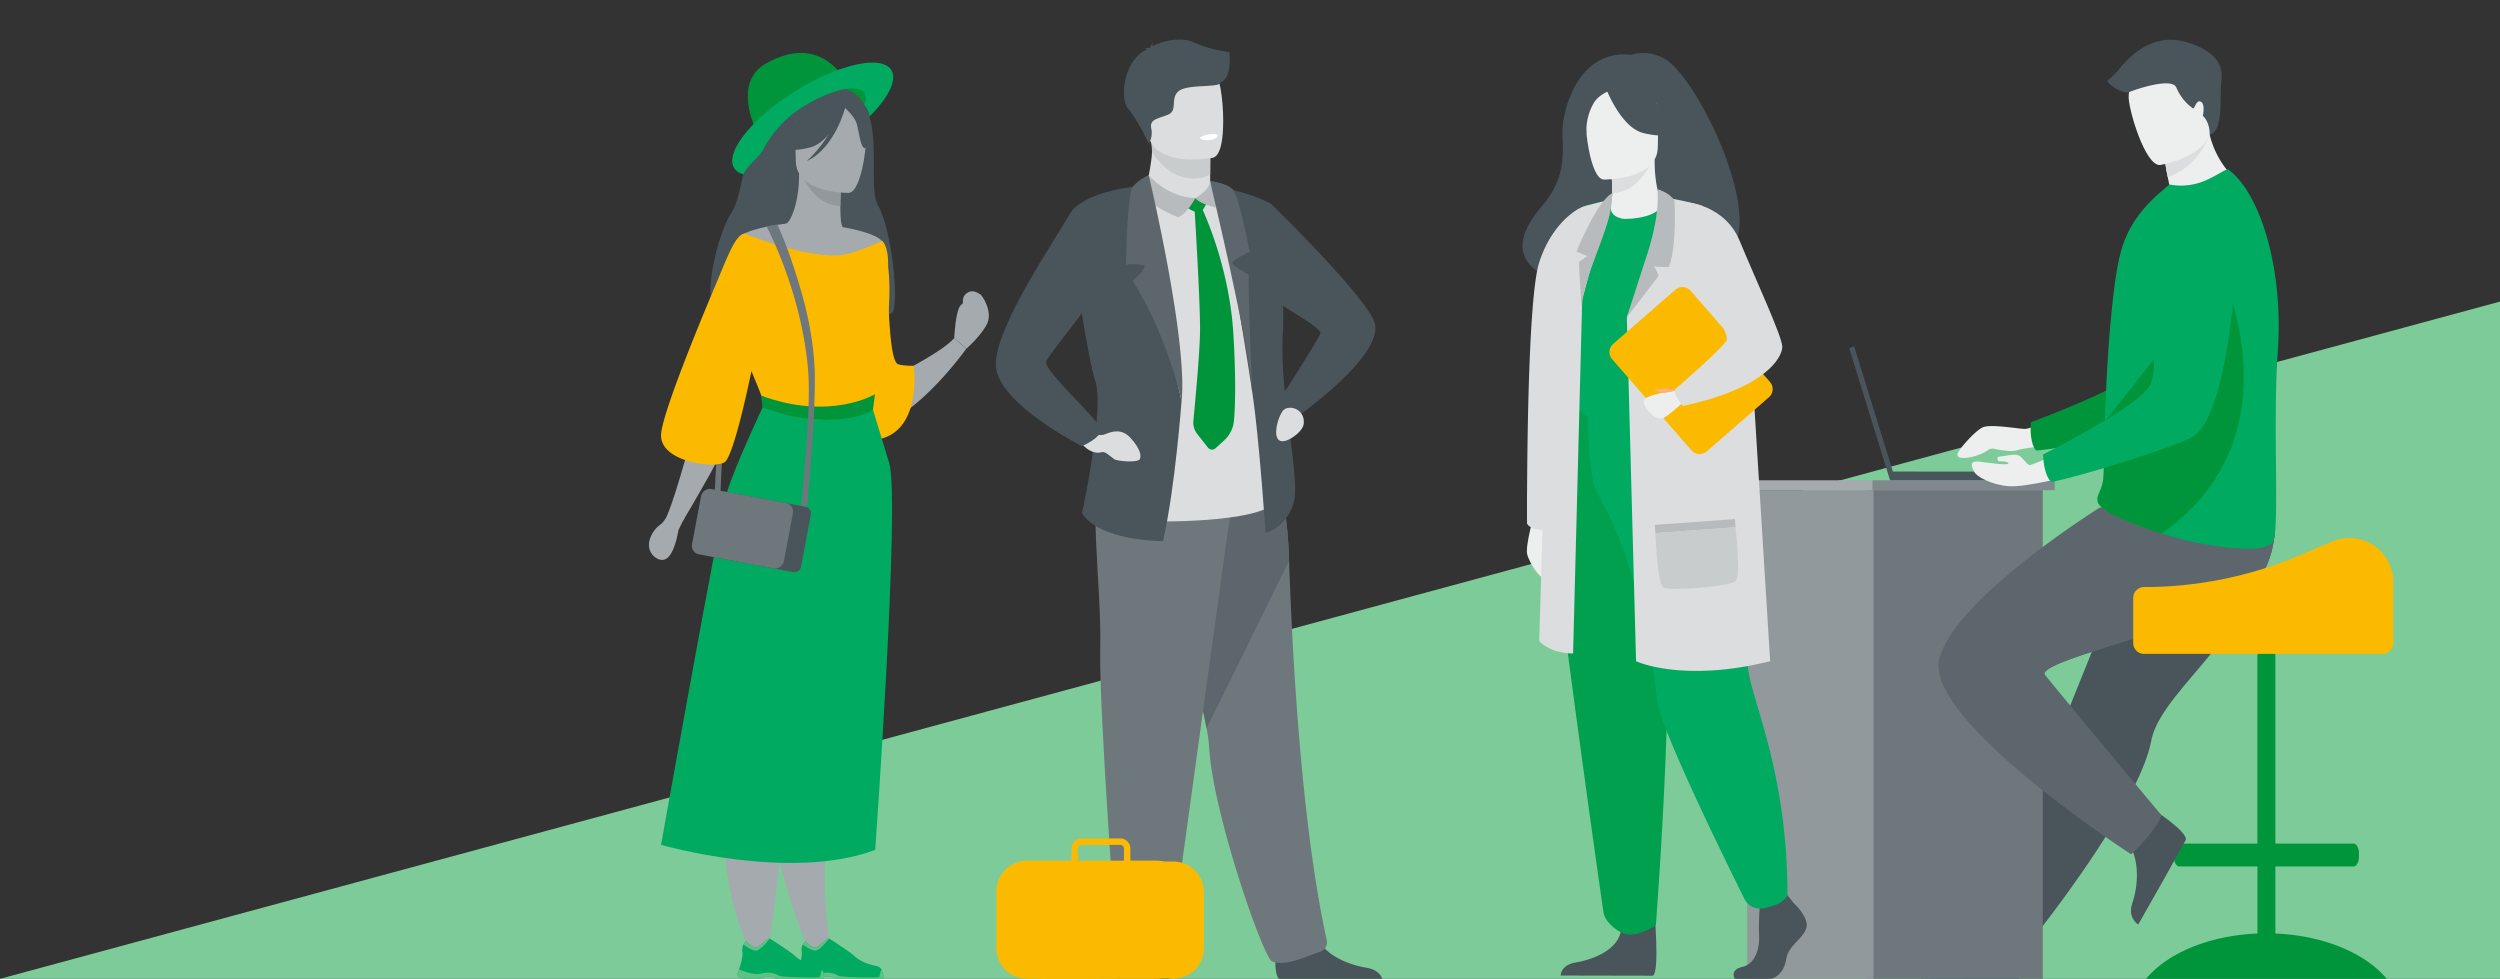 <svg id="Layer_1" data-name="Layer 1" xmlns="http://www.w3.org/2000/svg" viewBox="0 0 945 370"><rect x="0" y="0" width="945" height="370" fill="#333333" stroke="none"/><defs><style>.cls-1{fill:#7ccb99;}.cls-2{fill:#a4aaad;}.cls-3{fill:#00953b;}.cls-4{fill:#6e777c;}.cls-5{fill:#4a555b;}.cls-6{fill:#92999d;}.cls-7{fill:#fbba00;}.cls-8{fill:#00ab61;}.cls-9{fill:#e58638;}.cls-10{fill:#5fc186;}.cls-11{fill:#163560;}.cls-12{fill:#81888d;}.cls-13{fill:#edeeee;}.cls-14{fill:#5c666c;}.cls-15{fill:#dbddde;}.cls-16{fill:#c8cccd;}.cls-17{fill:#233862;}.cls-18{fill:#fff;}.cls-19{fill:#b7bbbd;}.cls-20{fill:#00a04e;}.cls-21{fill:#ffb27d;}</style></defs><polygon class="cls-1" points="0 370 945 370 945 114 0 370"/><path class="cls-2" d="M253.21,192.89s-1.82,4.29-3.71,5.49a10.59,10.59,0,0,0-4.09,6.38c-.72,4.25,2.53,6.89,4.93,6.89s4.68-3.27,6.09-11.06c.07-.43,2.35-4.9,2.35-4.9Z"/><path class="cls-3" d="M328.12,33.45c-2.86-4.35-14.22-1.91-25.37,5.43S284.88,55.7,287.74,60,302,62,313.11,54.61,331,37.79,328.12,33.45Z"/><path class="cls-4" d="M269.87,194.85l2.2.13s.86-38.44,4.23-54c6.27-28.94,22.67-51.6,22.85-51.79L295.21,88a127.42,127.42,0,0,0-7.71,13.91c-4.06,8.19-10.58,21.84-13.47,37.73C271.19,155.28,269.79,194.64,269.87,194.85Z"/><path class="cls-5" d="M309.65,33.11S295.27,30,288.36,41.74s-7.29,32-11.9,38.69-12.72,34.72-4.09,41,61.82-.23,64.8-3.09S337,86,331.8,77.46,339.26,28.76,309.65,33.11Z"/><path class="cls-2" d="M331.09,161.2c16.28-4.14,34.18-29.4,34.18-29.4l-4.59-4c-4.74,5.59-24.48,15.23-24.48,15.23.11-5.12,0-9.79-.35-14-2.19-28.9-13.08-38.52-16.05-40.63a6.08,6.08,0,0,0-.76-.49l0,.61c0,.86-.12,2.59-.2,5C318.21,111.15,317.48,164.67,331.09,161.2Z"/><path class="cls-2" d="M360.68,127.83c.07-.69.53-10.61,2.5-12.5s5.87-4.47,7-4.26,4.92,6.53,3.13,10.88-8,9.85-8,9.85Z"/><path class="cls-2" d="M295.64,329.18c1,3.94,2.08,7.7,3.19,11.19.24.75.47,1.49.71,2.21l.36,1.06c.23.69.46,1.37.69,2,.3.87.6,1.71.9,2.53l.65,1.78c3.3,8.85,6.07,14.46,6.07,14.46l6.58-.45a179.33,179.33,0,0,1-3-28.58c0-.6,0-1.2,0-1.82,0-1.3,0-2.63,0-4,0-.56,0-1.12,0-1.69.13-14.49,1.92-31.62,7.65-48a313.41,313.41,0,0,0,10.47-37c7.88-36.3,6-60.14,6-60.14l-37,4.33-1.73.2c-.15,17-.59,40.08-1,58.12-.07,3.13-.13,6.11-.19,8.88-.26,11.59-.45,19.51-.45,19.51C288.43,289.18,291,310.81,295.64,329.18Z"/><path class="cls-2" d="M278,178.67c7-15.69,10.34-20.12,10.46-25.06.09-3.9-1.84-8.11-5.57-18.43a39.09,39.09,0,0,1-1.87-7.47c-2.95-19.9,8.56-41.42,15.71-42.89,2-.52,5.37-7.71,5.33-19.3l.89.18,15.07,3s-.35,4.74-.36,9.21c0,3.72.19,7.51,1,8,1.08.1,12.91,2.21,15.06,5.61s-.24,3.64.58,15.78c1.1,16.23-10.34,35.45-.19,67.88C344.48,208.22,274.12,187.34,278,178.67Z"/><path class="cls-6" d="M318,68.68s-.35,4.74-.36,9.21c-8.43-.24-12.88-7.93-14.71-12.19Z"/><path class="cls-2" d="M320.81,72.91s-19.94.33-20-12.09S298.26,40.07,311,39.33s15.21,4,16.23,8.15S326,72.51,320.81,72.91Z"/><path class="cls-5" d="M320.07,39s-5.46,14.57-13.84,16.73-12-.09-12-.09a23.78,23.78,0,0,0,7.76-14S316,32.09,320.07,39Z"/><path class="cls-5" d="M318.72,40.21s4.08,3.26,5.07,6.42,1.44,9.68,3.34,9.45c0,0,4.12-9.9-.51-15.51C321.72,34.63,318.72,40.21,318.72,40.21Z"/><path class="cls-2" d="M252,195.33l6,1.8s19.75-32.78,21.55-41.3c.58-2.78,2-8.34,3.69-14.56,3.47-12.89,8-28.66,8-28.66l1.47-6.39,5-21.77s-9.63,1-15.26,3.34c-1.86.78-3.29,1.7-3.78,2.79-4.14,9.1-8.27,32.06-11.17,48.43-1.62,9.13-2.85,16.21-3.5,17.71C262.22,160.91,256.73,184,252,195.33Z"/><path class="cls-5" d="M319.48,40.7S315.59,56,305,60.86c0,0,10.58-9.38,11.47-19.46S319.48,40.7,319.48,40.7Z"/><path class="cls-2" d="M274.41,326c2.13,22.71,11.5,37.4,11.5,37.4l3.19,2.91s2.92-16.63,5-35.66c2-18.1,4.76-37.24,7.86-43.09,4.65-8.73,8.08-26.59,10.54-45.45,4.08-31.22,5.52-65.21,5.52-65.21L280.52,175c-3.77,6.34-5.42,16.75-5.81,28.58a288.17,288.17,0,0,0,1.93,39c1.9,17.54,4.54,32.16,5.15,35.44,0,0,0,0,0,0a2,2,0,0,1-.25,1.25C274.08,294.08,273,311,274.41,326Z"/><path class="cls-7" d="M345.54,146.73c-.58,7.64-3.44,17.9-14.44,19.51-3.89.56-6.67-3-8.65-8.79-2.58-7.64-3.78-19.25-4.26-30.92-.45-11.06-.26-22.18,0-30,4.52-.51,12.8-4.33,15.34-5.28l.21.24.15.19a2.32,2.32,0,0,1,.22.36c1.1,2.09,1.26,13.78,1.81,24.81.47,9.66,1.24,18.82,3.17,20.61.88.81,6.29.83,6.29.83A43.13,43.13,0,0,1,345.54,146.73Z"/><path class="cls-8" d="M329.87,154.53s-22.07,5.53-41.43-.92c0,0-10.64,22.58-13.56,32.25s-25,133.48-25,133.48,48.62,14.06,80.94,1.92c0,0,9.52-132.36,5.29-146.23S329.87,154.53,329.87,154.53Z"/><path class="cls-7" d="M335.92,116.73c-1.62,16-6.05,37.6-6.05,37.6a35.66,35.66,0,0,1-7.42,2.91c-17.15,4.66-34-3.82-34-3.82s0-.49-.07-1.09-.08-1.05-.14-1.46c-.13-.9-4.2-10.59-4.2-10.59s-.15.76-.42,2c-1.49,7.08-6.6,30.35-9.73,32.45-1.81,1.21-7.62,1.23-13.07-.26-5.67-1.54-10.95-4.71-10.95-9.87,0-6.61,12-36.49,20.67-57v0c4.61-10.91,7.29-18.5,10.81-19.35,0,0,23.71,9.65,36.84,8.17,4.52-.51,12.8-4.32,15.34-5.27l.21.24.15.19.14.21c1.92,2.84,1.62,7.54,1.72,9.33A82.6,82.6,0,0,1,335.92,116.73Z"/><path class="cls-9" d="M283.61,142.48c.27-1.28.42-2,.42-2A10.43,10.43,0,0,0,283.61,142.48Z"/><path class="cls-3" d="M312,158.74c12.57,0,17.56-3.53,17.95-3.83l.81-5.92c-.12.09-17,10.22-43.1.52l.56,4.48C298.3,157.73,305.51,158.74,312,158.74Z"/><path class="cls-8" d="M304.42,370h4.2c1.41-.22,2.45-.63,3.89-.82a3.87,3.87,0,0,1,3.4.82l0,0h17.83c.45-.64,0-2.13-.4-3.22a2.51,2.51,0,0,0-1.67-1.52c-1.89-.55-5.62-1-9-4.13-1.93-1.74-9.28-6.38-9.28-6.38h0c-.16,0-.93.24-4.28,3.06-1.73,1.46-4.68-2.06-4.68-2.06a4.23,4.23,0,0,0-1,1.31,4.47,4.47,0,0,0-.39,2.74c.27,1.61-.59,4.6-1.27,6.62-.42,1.22-.77,2.09-.77,2.09S300.81,369.51,304.42,370Z"/><path class="cls-10" d="M303.44,357.05c1,.71,3.12,2.1,4.52,2.28,1.89.25,5.44-4.58,5.44-4.58h0c-.16,0-.93.24-4.28,3.06-1.73,1.46-4.68-2.06-4.68-2.06A4.23,4.23,0,0,0,303.44,357.05Z"/><path class="cls-10" d="M304.42,370h4.2c1.41-.22,2.45-.63,3.89-.82a3.87,3.87,0,0,1,3.4.82l0,0h17.83c.45-.64,0-2.13-.4-3.22-.54-.48-.69,2.09-1,2.5s-14.55.15-15.38-.44a8.59,8.59,0,0,0-6.73-.83c-3,.72-7.41-1.12-8.5-1.6-.42,1.22-.77,2.09-.77,2.09S300.81,369.51,304.42,370Z"/><path class="cls-8" d="M282,370h4.19c1.41-.22,2.45-.63,3.89-.82a3.87,3.87,0,0,1,3.4.82l0,0h17.84c.45-.64,0-2.13-.41-3.22a2.51,2.51,0,0,0-1.67-1.52c-1.89-.55-5.62-1-9-4.13-1.92-1.74-9.28-6.38-9.28-6.38h0c-.16,0-.93.24-4.27,3.06-1.73,1.46-4.68-2.06-4.68-2.06a4.16,4.16,0,0,0-1,1.31,4.47,4.47,0,0,0-.38,2.74c.26,1.61-.59,4.6-1.28,6.62-.42,1.22-.77,2.09-.77,2.09S278.4,369.51,282,370Z"/><path class="cls-10" d="M281,357.05c1,.71,3.12,2.1,4.52,2.28,1.9.25,5.44-4.58,5.44-4.58h0c-.16,0-.93.24-4.27,3.06-1.73,1.46-4.68-2.06-4.68-2.06A4.16,4.16,0,0,0,281,357.05Z"/><path class="cls-10" d="M282,370h4.19c1.41-.22,2.45-.63,3.89-.82a3.87,3.87,0,0,1,3.4.82l0,0h17.84c.45-.64,0-2.13-.41-3.22-.54-.48-.69,2.09-1,2.5s-14.55.15-15.37-.44a8.63,8.63,0,0,0-6.74-.83c-3,.72-7.41-1.12-8.5-1.6-.42,1.22-.77,2.09-.77,2.09S278.4,369.51,282,370Z"/><path class="cls-4" d="M304.65,195l-2.2-.17c0-.05,4.3-38.47,3.05-54.42-2.21-28-14.11-51.72-15.62-54.58a.23.23,0,0,1,.17-.34l3.58-.64a.23.23,0,0,1,.25.13,138.6,138.6,0,0,1,5.76,14.88c2.92,8.71,7.56,23.21,8.29,39.45C308.64,155.38,304.76,194.83,304.65,195Z"/><path class="cls-5" d="M299.78,216.25l-29.65-5.58a2.57,2.57,0,0,1-2-3l3.7-19.65a2.56,2.56,0,0,1,3-2.05l29.64,5.59a2.57,2.57,0,0,1,2.05,3l-3.71,19.66A2.55,2.55,0,0,1,299.78,216.25Z"/><rect class="cls-4" x="268.1" y="182.21" width="25.13" height="35.3" rx="3.21" transform="translate(32.28 438.66) rotate(-79.33)"/><path class="cls-3" d="M285.82,49.26s-9.07-18.07,3.61-25.21,22-4.33,28.94,4.4Z"/><path class="cls-8" d="M336.91,26.47c-2.61-4.19-11.74-3.51-22.76,1a90.87,90.87,0,0,0-13.51,7A88.31,88.31,0,0,0,286,45.76c-7.29,7.14-10.85,14-8.49,17.76A5.44,5.44,0,0,0,281,65.86c1.62-3.48,6.26-6.74,7.57-9.45a41.4,41.4,0,0,1,15.14-16.14c6.6-4.12,13.17-6.54,17.68-6.83,2.63-.17,4.57.38,5.42,1.74.66,1.07.59,2.51-.09,4.18a20.5,20.5,0,0,1,2,4.64C335.79,36.94,339.25,30.21,336.91,26.47Z"/><path class="cls-2" d="M371,111.83s-2.92-3.26-5.85-.77.2,7.82,2.73,9.28a20.09,20.09,0,0,1,3.35,2.21Z"/><path class="cls-3" d="M900.47,368.09c-8.41-8.6-23.25-14.52-40.38-15.22V327.52h29.56c.65,0,1.24-.57,1.61-1.46a5.75,5.75,0,0,0,.41-2.22v-1.28c0-2-.91-3.67-2-3.67H860.09V248.07a3.41,3.41,0,0,0-3.4-3.4h0a3.41,3.41,0,0,0-3.4,3.4v70.82H823.73c-1.11,0-2,1.65-2,3.67v1.28a5.74,5.74,0,0,0,.44,2.29c.37.84.94,1.39,1.58,1.39h29.56v25.35c-17.13.7-32,6.62-40.38,15.22-.62.62-1.19,1.26-1.73,1.91h91A25.5,25.5,0,0,0,900.47,368.09Z"/><path class="cls-11" d="M766.91,353.12s-1,16.61-4.24,16.85c-.43,0-16.3,0-16.3,0l-20.26-.12s.14-4.88,6.06-5.91,15.83-5.2,19.42-13C755.36,342.71,766.91,353.12,766.91,353.12Z"/><path class="cls-5" d="M847.15,231.08a122.32,122.32,0,0,1-9.68,13.86c-10.66,13.45-22.26,24.55-24.28,35a47.69,47.69,0,0,1-1.87,6.71c-.85,2.4-1.89,4.93-3.09,7.54-4.52,9.82-11.29,20.83-18,30.83C778.52,342.35,769,354,769,354s-3.06,2.39-11.82,2.39c-2.44,0-10.64-1.34-10.64-1.34.81-2,10.49-25,22.23-54.16,4.77-11.85,9.84-24.45,14.74-36.6.65-1.62,1.3-3.24,1.95-4.84,1.49-3.72,3-7.38,4.4-10.95l19.81-49.22s44.08-16.7,48.65-5.88C862.07,202.27,859,211,847.15,231.08Z"/><rect class="cls-4" x="705.4" y="185.27" width="66.75" height="184.73" transform="translate(1477.56 555.27) rotate(-180)"/><rect class="cls-6" x="660.43" y="185.27" width="47.75" height="184.73"/><rect class="cls-12" x="707.72" y="181.55" width="68.96" height="3.72" transform="translate(1484.4 366.82) rotate(-180)"/><rect class="cls-2" x="655.49" y="181.55" width="52.22" height="3.72" transform="translate(1363.21 366.82) rotate(-180)"/><path class="cls-13" d="M777.73,156.69s-9.57,5.44-12.25,5.44-13.18-2-16.11-.54-8.23,7.52-9.23,9.49c-1.79,3.54,7.2,2,11.45-1a2.69,2.69,0,0,1,2.13-.44c2.2.48,6.77,1.31,9,.5,3-1.1,18.61-2.32,18.61-2.32Z"/><path class="cls-3" d="M850.5,82.62s-9.92,70.47-26.34,76.78c-8.1,3.11-43.9,10.17-54.49,10.88,0,0-2.6-2.1-2-10.67,0,0,37.51-13.77,42.84-21.26,7.93-11.15-4.93-45.54,5-56S842.29,67.38,850.5,82.62Z"/><path class="cls-5" d="M813.52,305.67s14,9,12.64,11.92c-.18.39-7.91,14.24-7.91,14.24l-10,17.64s-4.2-2.5-2.21-8.17,3.18-16.36-1.91-23.31C798.8,310.68,813.52,305.67,813.52,305.67Z"/><path class="cls-14" d="M805.57,322.92s9.85-9.15,11.4-14.82c0,0-36.06-43.19-43.88-52.88-.36-.44-.27-.93.21-1.46,5.9-6.66,71.5-20.19,80.07-33.53a41.25,41.25,0,0,0,5.54-12.77c2-8.14.41-13.77.41-13.77l-65.51-1.89s-54.55,34-60.73,57.12S805.57,322.92,805.57,322.92Z"/><path class="cls-14" d="M773.3,253.76c5.9-6.66,71.5-20.19,80.07-33.53a41.25,41.25,0,0,0,5.54-12.77v-8.3l-27.84-4.38s-7.9,24.3-31.28,33.41C777.88,236.73,773.73,251.87,773.3,253.76Z"/><path class="cls-13" d="M811.73,78.17C825,81.6,847,69.32,847,69.32S838.43,63.59,835.27,51c-.17-.63-.31-1.28-.44-2L828,47.6,817.9,56.67a86.6,86.6,0,0,0,1.5,10.23c.22,1.13.47,2.34.76,3.64A31.27,31.27,0,0,0,811.73,78.17Z"/><path class="cls-8" d="M861,133.11c-1.9,25.53.6,64.37-1.55,71.09-1.86,5.8-23,2.35-31.49.42-3.13-.72-6.92-1.74-10.83-3-10.92-3.38-22.82-8.2-24.09-11.79a3.17,3.17,0,0,1-.12-.41,3.3,3.3,0,0,1,0-1.5c.43-1.83,2.07-3.8,2.26-8.33.22-5,.18-11,.37-17.39,0-.72,0-1.5.1-2.22v-.26c0-.14,0-.27,0-.41.19-7.13.56-14.63,1-22.06.28-4.67.6-9.3,1-13.73,1-11.44,2.24-21.61,3.94-28C804.33,85,810.45,78.2,816,73.19l4-3.45a23.3,23.3,0,0,0,14.62-1.95c5.2-2.47,7-4.24,7.9-3.57C854.59,73.49,863.23,101.9,861,133.11Z"/><path class="cls-3" d="M817.12,201.66c-10.92-3.38-22.82-8.2-24.09-11.79a3.17,3.17,0,0,1-.12-.41c0-.5,0-1,0-1.5.43-1.83,2.07-3.8,2.26-8.33.22-5,.18-11,.37-17.39,0-.72,0-1.5.1-2.22v-.26c0-.14,0-.27,0-.41l44.14-56.23S869.48,164.9,817.12,201.66Z"/><path class="cls-15" d="M817.9,56.67a86.6,86.6,0,0,0,1.5,10.23c9.89-3.19,14.37-12.12,15.87-15.91-.17-.63-.31-1.28-.44-2L828,47.6Z"/><path class="cls-13" d="M816.57,62.37s21.56-3.6,19.11-17-1.31-22.87-15.18-21.14-15.6,7.33-15.87,12S810.9,63,816.57,62.37Z"/><polygon class="cls-5" points="769.35 178.26 715.51 178.25 700.88 130.95 698.98 131.54 714.44 181.55 769.38 181.55 769.35 178.26"/><path class="cls-13" d="M783.63,179.63s-17.65,4.65-24.26,4.16-12.12-3.63-13-5.27-2.58-4.56,1.93-4,10.65,1.49,10.84.63-3.67-.79-3.67-.79-1.17-1.69.3-1.76,5.76-1.22,7.36-.42,3.06,3.73,4.22,3.61,14.77-6.13,14.77-6.13Z"/><path class="cls-8" d="M846.12,86.12s-2.08,71.14-17.71,79.22c-7.7,4-42.51,14.95-53,16.83,0,0-2.81-1.81-3.13-10.39,0,0,35.77-17.83,40.24-25.86,6.65-11.95-9.91-44.71-1.18-56.21S836.28,71.89,846.12,86.12Z"/><path class="cls-5" d="M835.27,51s.24-4.59-2.59-7.22c0,0,1-4.61-.84-5.37s-2.2,3.11-3,2.5a18.48,18.48,0,0,1-6.15-7.74c-1.6-4.25-16.19.9-17.89,1.66s-7.17-2-8.23-4.32a32.34,32.34,0,0,0,4.4-4.25c1.37-1.82,10.93-14.12,24.3-10.63S840.42,25.49,839.66,31,840.74,49.16,835.27,51Z"/><path class="cls-7" d="M810.44,221.9h0a150.1,150.1,0,0,0,59-12.06l12.09-5.16A16.64,16.64,0,0,1,904.67,220v23.09a4.1,4.1,0,0,1-4.09,4.08H810.44a4.1,4.1,0,0,1-4.08-4.08V226A4.1,4.1,0,0,1,810.44,221.9Z"/><path class="cls-15" d="M457.44,66.06v2.32s.63,7.25-8.3,8.3-16.24.93-16-4.67c.81-4.33,2.25-11.05,2.31-14.63a25.15,25.15,0,0,0-.32-4.34l17.29-.35,5.1.83Z"/><path class="cls-16" d="M457.51,53.52l-.07,12.54a14.7,14.7,0,0,1-6.23,1.38c-7.95,0-13.09-5.83-15.77-10.06a25.15,25.15,0,0,0-.32-4.34l17.29-.35Z"/><path class="cls-15" d="M433.79,50.25c2,10.8,15.94,10.45,22,9.77,1.69-.19,2.76-.41,2.76-.41,1.91-.51,3-3.52,3.47-7.46,1-7.8-.26-19.25-1.58-22.18-2-4.41-5.72-9.18-19.75-5.74S431.22,36.42,433.79,50.25Z"/><path class="cls-17" d="M422.39,370h19.75a47.3,47.3,0,0,0-1.58-7.09,19.31,19.31,0,0,0-1.12-2.84c-1.92-3.84-14.12-1.4-14.12-1.4s-1.13,1-2,4.68A39.42,39.42,0,0,0,422.39,370Z"/><path class="cls-5" d="M482.06,363.77c.06,2.68.39,5.23,1.37,6.23h39.06c-.5-1.41-1.91-3.54-5.92-4.19-4.55-.74-11.65-2.93-15.8-7.31a11.75,11.75,0,0,1-3.06-5.55c-1.84-8.18-15.2,2.51-15.2,2.51A67.94,67.94,0,0,0,482.06,363.77Z"/><path class="cls-4" d="M456.08,275.33a60.08,60.08,0,0,1,1,7.21c1.25,24.22,20.39,79.6,23.82,80.89,5.29,2,13.64-2.25,18-3.64a3.75,3.75,0,0,0,2.63-4.25C492,312,488.55,249.19,487.28,212a168.2,168.2,0,0,0-3.86-31.65s-46.69-12.46-47,3.3C436.21,197.63,451.92,252.32,456.08,275.33Z"/><path class="cls-14" d="M456.08,275.33l31.2-63.3a168.2,168.2,0,0,0-3.86-31.65s-46.69-12.46-47,3.3C436.21,197.63,451.92,252.32,456.08,275.33Z"/><path class="cls-4" d="M466.47,183.74,441.79,362.65s-10.84,2.61-19.27.52c0,0-7.23-95.15-6.63-118.16s-5.19-61.55,1.32-65.8S466.47,183.74,466.47,183.74Z"/><path class="cls-5" d="M464.72,19.69A46.46,46.46,0,0,1,451.26,16c-5.92-2.57-13.38.26-15.8,1.54a3.71,3.71,0,0,1,.59-1.46A3.25,3.25,0,0,0,434.81,18c-.12.08-.17.14-.14.16a4.1,4.1,0,0,0-2,.13s.55-.08.75.28a.28.28,0,0,0,.09.1c-9.23,4.45-10.08,19-7.11,22.4,3.57,4.06,7.85,13.2,7.85,13.2a7.81,7.81,0,0,0,.92-5.73c-.65-3.57,2.43-3.57,6.33-5.19s.65-6.17,4.06-8.93,15.9-1.14,15.74-3.25C465.92,29.45,464.72,20.16,464.72,19.69Z"/><path class="cls-15" d="M431,75.12l5.68,122s47.43.77,46.08-10S466,77,466,77l-35-1.88Z"/><path class="cls-5" d="M414.09,144.24c2.82,8.47-2.5,36.88-4.39,46.5-.42,2-.7,3.24-.7,3.24,6.57,10.69,30.63,10.55,30.63,10.55,4.63-20.45,7-53,7-53L428.2,70.59,405,92.05s1.75,13.1,3.93,26.42C410.62,129,412.56,139.75,414.09,144.24Z"/><path class="cls-18" d="M453.57,52s.45,1.39,4,.88c0,0,3-.42,2.74-2A9.6,9.6,0,0,0,453.57,52Z"/><path class="cls-5" d="M480.23,76.86v0c1.12,1.09,32.79,31.83,38.92,43.88,6.25,12.21-28.54,36.55-28.54,36.55a8.11,8.11,0,0,1-3.8.53c1.64,13.51,3.48,26,2.39,31.29-2,9.62-10.86,12.84-10.86,12.11,0-.24-2.29-35.06-5-53.05-6.05-39.92-13.27-77.39-13.27-77.39C470.41,71.91,480.23,76.86,480.23,76.86Zm18.85,49.2a.26.26,0,0,0,.05-.18c0-1.76-6.71-5.65-14-10.23l-.14-.14h0c.13,3.74.12,7.41-.1,10.83a137.13,137.13,0,0,0,.81,21.63C489.17,142.56,498.41,128.05,499.08,126.06Z"/><path class="cls-3" d="M466.44,159a11.54,11.54,0,0,1-3.67,7.44l-3.3,3a1.94,1.94,0,0,1-2.84-.22l-4.1-5.21a6.93,6.93,0,0,1-1.44-4.93c.38-3.93,1.09-11.52,1.67-18.84.46-5.93.83-11.7.86-15.2.09-11.2-2.13-46.89-2.13-46.89l2.68.14A143.44,143.44,0,0,1,464.33,111a123,123,0,0,1,1.85,14.69S467.58,146.11,466.44,159Z"/><path class="cls-3" d="M448.1,75.84l7.47-1.79a1.13,1.13,0,0,1,.95,1.3c0,1.22-2.1,4.77-3,5.05S446.34,78.3,448.1,75.84Z"/><path class="cls-19" d="M430.55,69.84c-.06-1.16,3.67-3.56,3.67-3.56s7.23,8.44,17.62,8.59c0,0-3,5.76-6.45,7.26C445.39,82.13,430.89,76.75,430.55,69.84Z"/><path class="cls-19" d="M451.84,74.87s5.57-3,5.59-6.49a17.81,17.81,0,0,1,4.91,3.2,10.21,10.21,0,0,1-.29,7.35S454.12,77.73,451.84,74.87Z"/><path class="cls-15" d="M492.83,159.32a5.13,5.13,0,0,0-5.8-5.14,3.16,3.16,0,0,0-2.16,1.19c-2.11,2.82-4.13,11-.38,11.39,1.53.15,3.49-.92,5-2.06s3.35-3,3.35-4.92Z"/><path class="cls-15" d="M409.91,162.9s4.89,2.44,7.86,1.22,6.46-2.14,9.77,1.63,4,6.4,3.32,7.8-8.43.87-9.71,0-3.32-3-4.61-2.65c-3.55,1-6.54-1.68-8.22-3.84C407.31,165.76,410,165.13,409.91,162.9Z"/><path class="cls-5" d="M428.2,70.59s-19.47,2.15-24.06,10.63-28.48,42.85-27.7,57.13S409,168.65,409,168.65s7-3,7.15-6.17-22-22.34-20.64-25.91,25.65-31.81,28-41.13S428.2,70.59,428.2,70.59Z"/><path class="cls-5" d="M485,115.51l.14.14c7.26,4.58,14,8.47,14,10.23,1-3.11-8.47-16.06-11.52-18.7S485,115.51,485,115.51Z"/><path class="cls-14" d="M434.22,66.28S449,128.2,446.66,151.52c0,0-5.44-24.92-18.52-45.34,0,0,4.77-4.2,4.51-5.74a16.23,16.23,0,0,0-7-.35s.38-26.69,2.53-29.51A15.57,15.57,0,0,1,434.22,66.28Z"/><path class="cls-14" d="M457.43,68.38c-.2.09,14.65,60.5,15.9,79.84,0,0-1.48-34.51-1.34-44.45,0,0-6.14-3.25-6.14-4.39s6.55-4.23,6.55-4.23S468.26,73.9,466,71.56,457.43,68.38,457.43,68.38Z"/><path class="cls-7" d="M394.67,370l48.86-.06a11.58,11.58,0,0,0,11.55-11.57l0-21.17a11.58,11.58,0,0,0-11.57-11.55l-48.86.06a11.58,11.58,0,0,0-11.54,11.57l0,21.17A11.6,11.6,0,0,0,394.67,370Z"/><path class="cls-7" d="M447.07,331.16h0a11.67,11.67,0,0,0-8.93-5.79h0c-.37,0-.75-.05-1.13-.05h-9.73v-4.57a3.82,3.82,0,0,0-3.83-3.82h-14.6a3.85,3.85,0,0,0-3.82,3.84v4.57h-16.8A11.65,11.65,0,0,0,376.63,337l0,21.42A11.64,11.64,0,0,0,388.28,370l48.77-.05a11.47,11.47,0,0,0,2.5-.28h0a11.33,11.33,0,0,0,3.59-1.47,11.65,11.65,0,0,0,5.49-9.86l0-21.42A11.47,11.47,0,0,0,447.07,331.16Zm-39.66-10.38a1.46,1.46,0,0,1,1.43-1.43h14.59a1.43,1.43,0,0,1,1.43,1.42v4.57l-17.45,0Z"/><path class="cls-13" d="M580,194s-3.56,12.49-2.71,15.61,4.59,9,6.25,8.75,0-20,0-20Z"/><path class="cls-5" d="M628.86,22c-6.7-3.48-12.06-1.29-12.06-1.29-20.5-2.41-26.48,21.49-26.2,29.72s1.22,17.05-7.94,27.74C556.23,109,611.6,110.36,611.6,110.36c.46-24.66,30-15.66,28.73-13.16C678.22,106.29,644.09,29.87,628.86,22Z"/><path class="cls-15" d="M577.25,197.73s.31,1.5,3.42,2.25a21.32,21.32,0,0,0,6.35.35c.61,0,1.27-.1,2-.18,1.32-.14,2.78-.36,4.4-.67l-1.14-67.79L597,78.79s-10.19,4.82-15.18,20.43c-3.84,12-4.48,63.66-4.58,87C577.22,193.27,577.25,197.73,577.25,197.73Z"/><path class="cls-15" d="M577.25,197.73s.31,1.5,3.42,2.25a21.32,21.32,0,0,0,6.35.35l-.92-50.5s-.76,27.57-8.85,36.38C577.22,193.27,577.25,197.73,577.25,197.73Z"/><path class="cls-5" d="M677.79,341.09s6.2,5.66,5,9.69-6.81,6.7-7.56,11.62-3.79,7.6-6.51,7.6h-13s-2-3.46,2.84-4.5,6.67-6.82,6.37-12.19a93.6,93.6,0,0,1,.45-12.52l10.29-2.38Z"/><path class="cls-5" d="M625.27,343.5s2.24,24-.49,25.32l-34.86-.07s0-4,5.6-4.91,15.44-4.18,17.1-11.48S625.27,343.5,625.27,343.5Z"/><path class="cls-20" d="M596.81,146.64s-10,31.29-10.7,41.94,19.22,151.3,20,156.21c.76,4.62,6.5,7.57,6.5,7.57a8.69,8.69,0,0,0,6.41.5c5.24-1.48,6.89-3.25,6.89-3.25s7.82-100.31,3-136.15a568,568,0,0,1-4.9-66.82Z"/><path class="cls-8" d="M639.39,145.71s15.33,20.57,16.76,34.47,2.24,62.75,5.29,76.31,14.23,39.64,14.23,81.92a8.46,8.46,0,0,1-4.75,3.72,39.65,39.65,0,0,1-4.18,1.15,6.57,6.57,0,0,1-7.35-3.49c-7.57-15.23-31.66-64.34-32.89-74.54-.88-7.21-6-50.52-22.6-78.54-4-6.73-3.75-36.05-3.75-36.05Z"/><path class="cls-8" d="M652.09,105.43a138.64,138.64,0,0,1,0,16.11c-.35,5.82-6.24,13.63-7.07,15.56-2.1,4.84-4.47,5.63-4.47,5.63l-18.3,4.48-1.54,9.8s-15.35,6.56-26-3.59c-9.27-8.84-8.42-36.49-4.71-51a111.71,111.71,0,0,1,9.38-24.61s13.76-5.43,38.12-1.37Z"/><path class="cls-15" d="M630.9,74.91a106.66,106.66,0,0,1,12.38,2.84l3.45,42.19H614.94L626.88,88.6Z"/><path class="cls-15" d="M614.94,119.94l3.49,130s17.42,8.27,50.69,0l-8.58-138.39Z"/><path class="cls-7" d="M668.66,150.15l-23.52,20.49a4.08,4.08,0,0,1-5.76-.4l-30-34.47a4.08,4.08,0,0,1,.39-5.76l23.53-20.49a4.08,4.08,0,0,1,5.76.4l30,34.47A4.08,4.08,0,0,1,668.66,150.15Z"/><path class="cls-13" d="M633.86,147.57c-.34.09-12.5,1.52-12.5,4,0,2.9,3.56,6.8,6.92,6.61,1.36-.07,7.64-5.84,7.64-5.84Z"/><path class="cls-13" d="M627.61,75.09c-1.38-3.36-2.19-8.47-2.17-14.8l-.92.18-15.45,3.06s.35,4.86.36,9.45v.11c0,4-2.68,8,3.7,9.55C615.1,83.12,630.52,82.14,627.61,75.09Z"/><path class="cls-15" d="M609.07,63.53s.35,4.86.36,9.45c8.65-.25,13.22-8.14,15.09-12.51Z"/><path class="cls-13" d="M606.18,67.87s20.46.34,20.47-12.41,2.67-21.28-10.39-22-15.61,4.11-16.64,8.36S600.86,67.45,606.18,67.87Z"/><path class="cls-5" d="M606.94,33.12s5.6,15,14.2,17.16,12.32-.1,12.32-.1a24.32,24.32,0,0,1-8-14.38S611.17,26,606.94,33.12Z"/><path class="cls-5" d="M608.33,34.33s-4.15,1.55-5.86,4.58a20.56,20.56,0,0,0-2.77,11.7s-4.22-10.16.52-15.91C605.25,28.61,608.33,34.33,608.33,34.33Z"/><path class="cls-21" d="M633.86,147.57a14,14,0,0,0-4.87-.67c-2,.28-3.39,0-3.39.51s2.52.8,3,1.06S633.86,147.57,633.86,147.57Z"/><path class="cls-15" d="M637.49,76.42S652,77.44,657.58,91s16.13,36.25,16.13,40.07-5.9,15.6-37.59,22.38c0,0-3.27-3.45-3.07-6.18,0,0,19.77-17,19.72-19-.1-3.75-3.24-8.71-20.61-26.08C627.44,97.47,637.49,76.42,637.49,76.42Z"/><path class="cls-19" d="M622.12,97.66s5.45-14.92,4.39-26.14c0,0,4.25,1.07,6.45,4.23,0,0,1,17.17-2.13,25.14,0,0-4.65.21-5.66-.34,0,0,2,3.44,1.71,3.83s-11.94,15.56-11.94,15.56Z"/><path class="cls-15" d="M598.07,113.28,594.63,247s-8.12.32-12.8-4.68L586.1,97.43S590.57,80,599.37,77.79l8.8-2.2Z"/><path class="cls-19" d="M609.43,73a45,45,0,0,1-.54,5.79C607.45,88.83,596.73,109,598,118c0,0-1.13-15.67-1.13-19l3.12-2.19-4.06-1.67S603.46,76.25,609.43,73Z"/><rect class="cls-19" x="625.6" y="197.31" width="30.36" height="3.1" transform="translate(1294.28 350.82) rotate(175.85)"/><path class="cls-16" d="M656,199.3s2.21,18.78,0,20.5-25.25,3.9-27.39,2.18-2.88-20.48-2.88-20.48Z"/></svg>